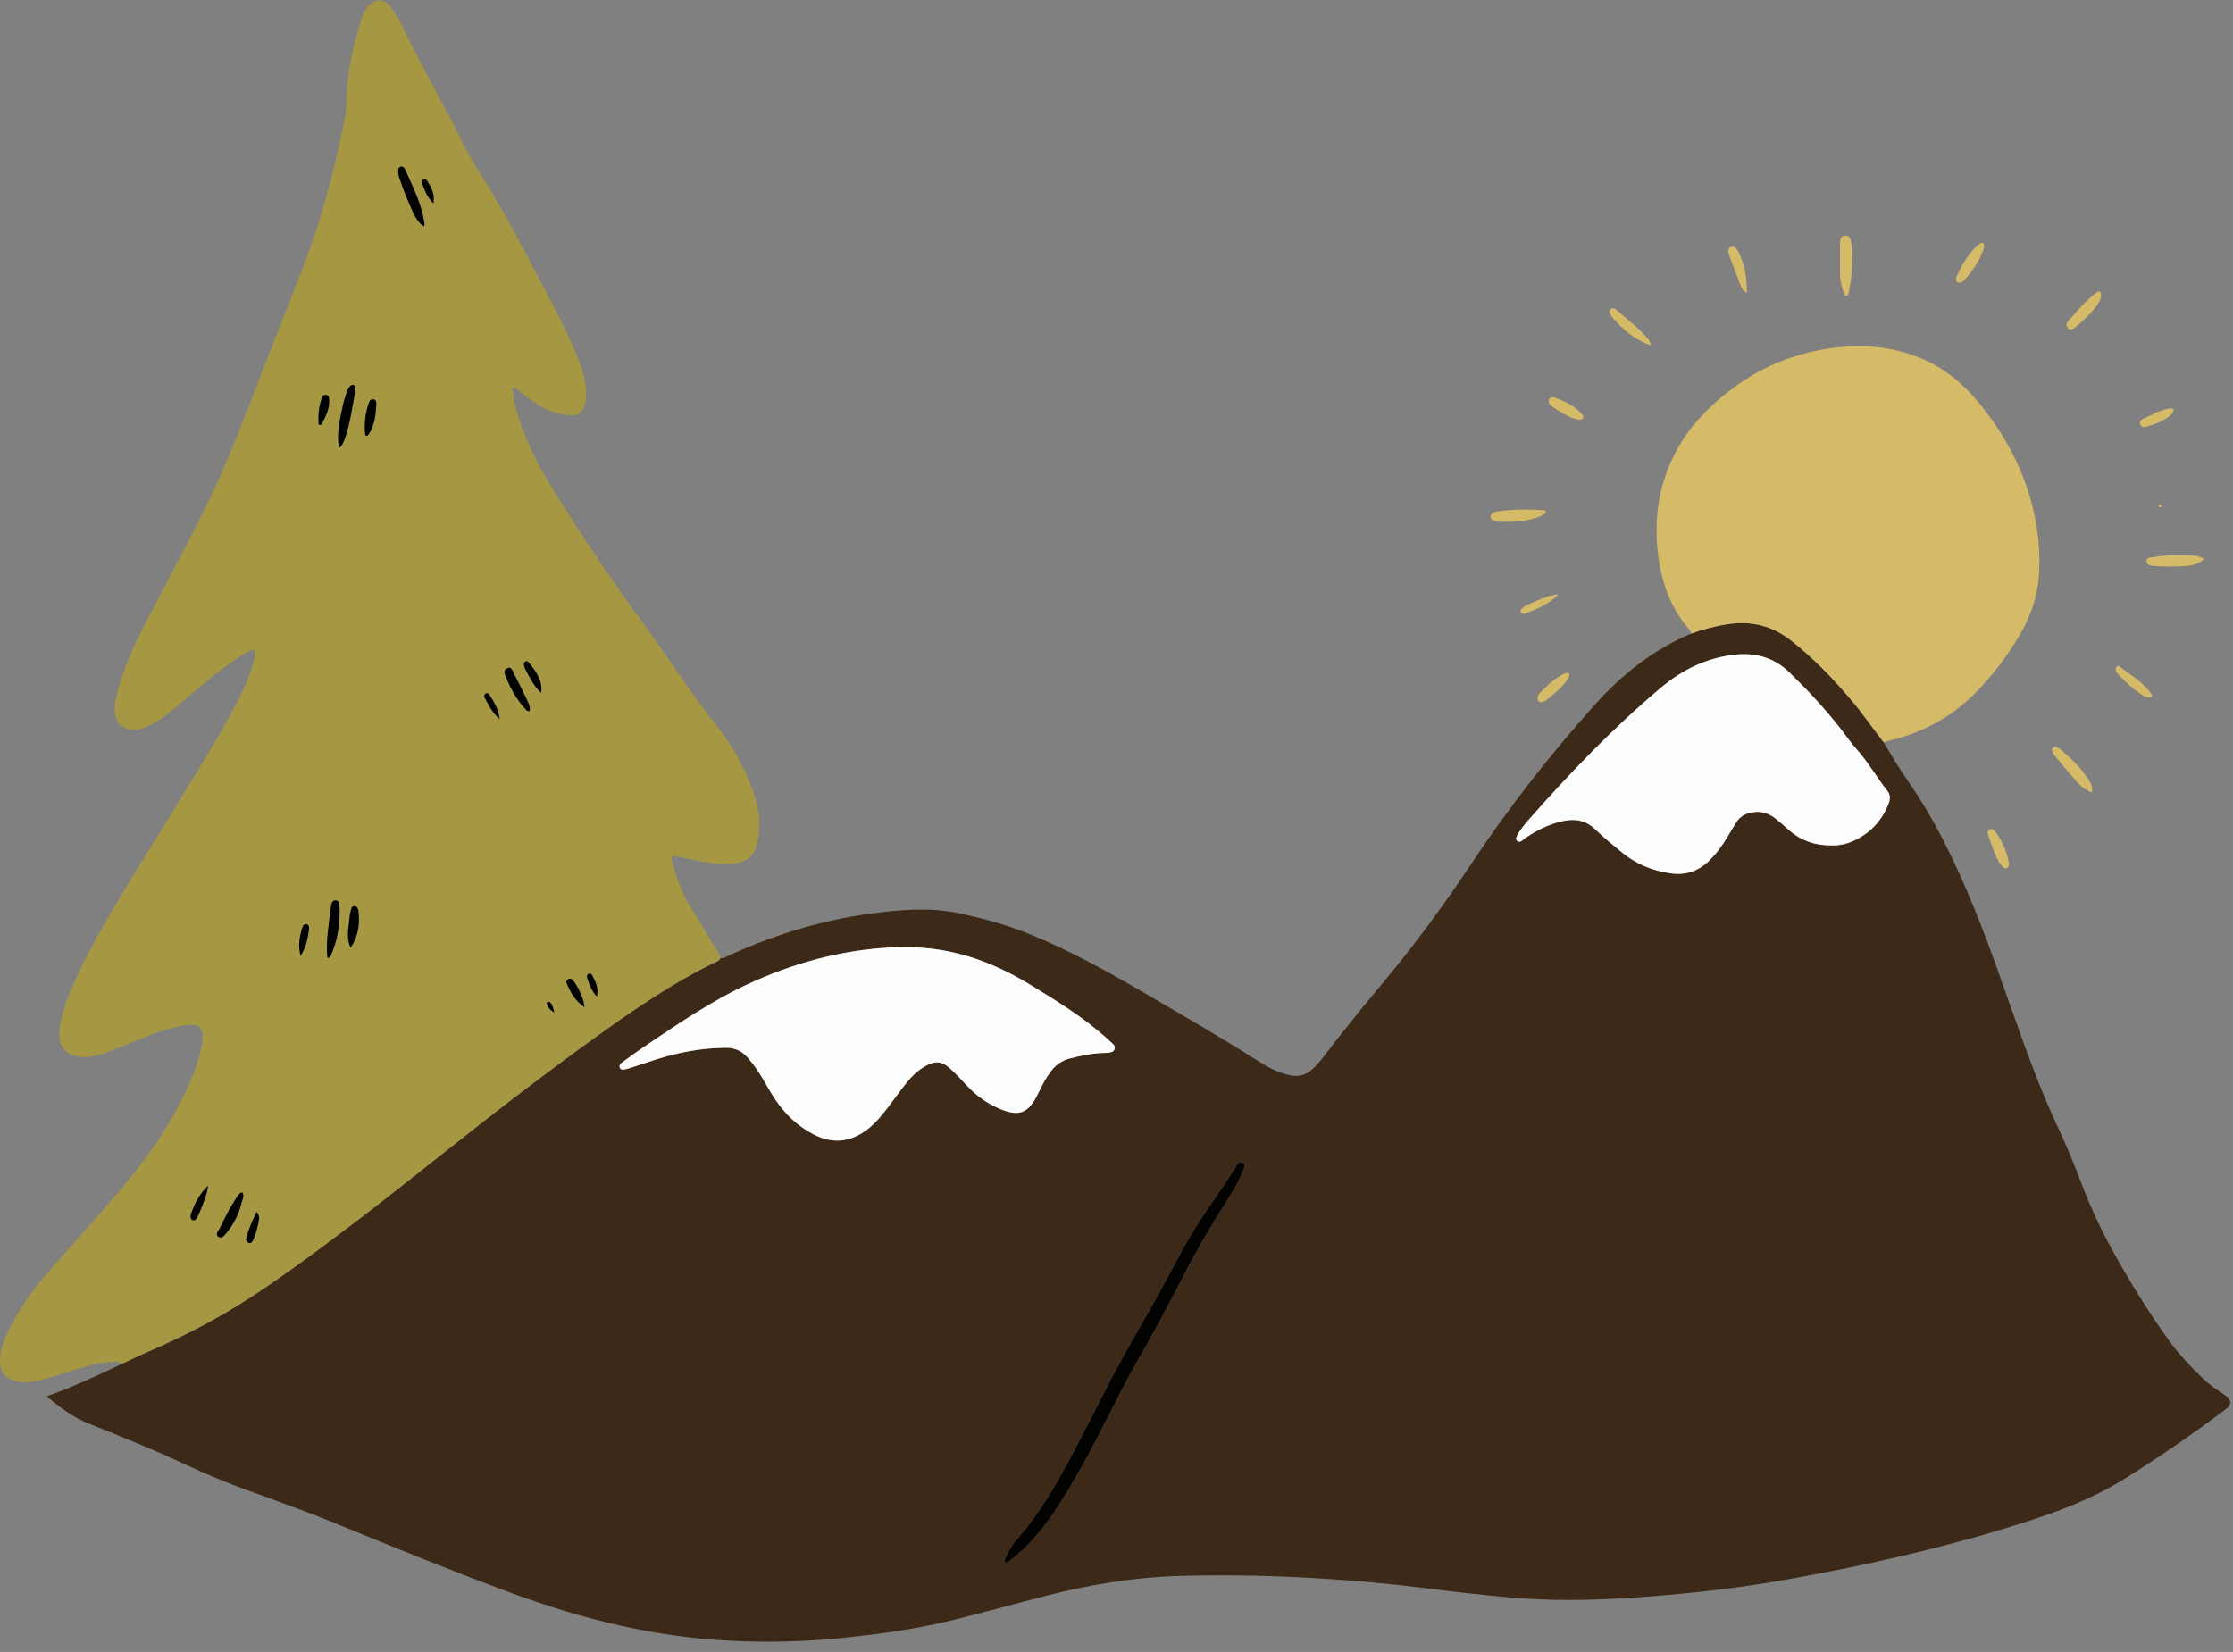 <svg width="603px" height="446.206px" viewBox="0 0.904 603 446.206" fill="none" xmlns="http://www.w3.org/2000/svg"><rect x="0" y="0.904" width="603" height="446.206" fill="#808080" stroke="none"/><g id="Mountains/Nature 1"><g id="Mountains"><g id="Group 3"><path id="Fill 1" fill-rule="evenodd" clip-rule="evenodd" d="M271.674 422.968C272.145 423.031 272.378 422.66 272.688 422.429C277.48 418.849 281.273 414.339 284.585 409.422C290.26 400.998 294.915 391.99 299.533 382.963C301.642 378.84 303.674 374.669 305.966 370.648C310.869 362.046 315.61 353.359 320.112 344.546C323.205 338.493 326.649 332.667 330.257 326.918C332.204 323.814 334.283 320.765 335.57 317.296C335.848 316.544 336.617 315.523 335.479 314.975C334.404 314.457 334.045 315.611 333.586 316.301C331.949 318.757 330.388 321.265 328.694 323.68C325.485 328.254 322.402 332.907 319.701 337.801C317.385 341.993 315.185 346.25 312.858 350.436C308.709 357.896 304.345 365.241 300.359 372.786C295.808 381.401 291.61 390.2 286.846 398.706C283.255 405.12 279.378 411.336 274.466 416.848C273.12 418.357 272.205 420.13 271.406 421.966C271.252 422.323 271.183 422.743 271.674 422.968M494.481 229.257C496.612 229.355 498.963 228.822 501.126 227.748C505.297 225.677 508.233 222.399 509.962 218.066C510.457 216.823 510.547 215.617 509.624 214.459C506.783 210.897 504.554 206.888 501.511 203.463C499.922 201.674 498.555 199.687 497.084 197.793C492.857 192.356 488.158 187.353 483.235 182.546C479.09 178.496 474.035 177.126 468.476 177.736C460.961 178.562 454.388 181.729 448.617 186.574C435.471 197.611 423.656 209.981 412.341 222.848C411.552 223.747 410.866 224.739 410.168 225.713C409.892 226.096 409.676 226.535 409.507 226.977C409.361 227.356 409.362 227.794 409.71 228.082C410.052 228.366 410.485 228.281 410.832 228.091C411.175 227.903 411.444 227.582 411.771 227.355C414.951 225.148 418.369 223.453 422.182 222.659C425.421 221.986 428.289 222.497 430.802 224.934C433.151 227.212 435.712 229.281 438.257 231.345C441.944 234.334 446.201 236.045 450.885 236.768C454.962 237.398 458.473 236.368 461.445 233.478C463.411 231.566 465.026 229.396 466.423 227.048C467.24 225.675 468.048 224.294 468.914 222.951C469.823 221.541 471.118 220.744 472.796 220.394C475.156 219.901 477.268 220.371 479.147 221.771C480.554 222.819 481.843 224.026 483.167 225.184C486.316 227.94 489.996 229.243 494.481 229.257M243.44 256.802C242.56 256.802 241.679 256.765 240.801 256.808C227.038 257.475 214.01 261.098 201.589 266.898C192.073 271.341 183.414 277.271 174.716 283.104C172.46 284.616 170.264 286.221 168.068 287.821C167.56 288.191 167.011 288.722 167.442 289.43C167.786 289.993 168.435 289.83 168.98 289.705C169.524 289.58 170.06 289.416 170.591 289.242C172.793 288.522 174.986 287.773 177.193 287.068C183.319 285.108 189.582 283.964 196.034 283.921C198.343 283.906 200.226 284.711 201.765 286.424C203.376 288.218 204.743 290.177 205.962 292.252C207.094 294.182 208.185 296.143 209.435 297.995C212.07 301.902 215.405 305.079 219.617 307.268C224.749 309.934 229.61 309.51 234.21 305.983C236.394 304.307 238.116 302.214 239.757 300.039C241.443 297.807 243.081 295.535 244.825 293.349C246.175 291.657 247.727 290.145 249.61 289.028C252.491 287.32 254.332 287.446 256.774 289.708C258.414 291.228 259.916 292.897 261.468 294.511C263.767 296.902 266.403 298.811 269.431 300.177C275.069 302.72 277.705 301.777 280.37 296.202C281.338 294.18 282.344 292.196 283.694 290.386C285.039 288.581 286.719 287.37 288.913 286.806C292.094 285.989 295.292 285.336 298.591 285.304C298.909 285.301 299.236 285.3 299.545 285.235C300.181 285.101 300.832 284.913 301.011 284.182C301.161 283.571 300.81 283.118 300.37 282.726C299.654 282.088 298.958 281.428 298.237 280.794C292.145 275.434 285.27 271.211 278.377 266.989C267.635 260.408 256.19 256.409 243.44 256.802M194.548 259.656C195.427 259.913 196.071 259.329 196.775 259.009C208.912 253.476 221.538 249.523 234.761 247.723C242.684 246.644 250.688 245.892 258.633 247.51C265.522 248.912 272.277 250.838 278.8 253.527C289.764 258.047 300.059 263.865 310.262 269.833C320.192 275.64 330.166 281.381 339.863 287.581C342.487 289.26 345.241 290.684 348.357 291.351C350.69 291.851 352.612 291.267 354.349 289.77C355.63 288.667 356.66 287.335 357.674 285.998C362.991 278.991 368.592 272.218 374.208 265.447C382.529 255.415 390.235 244.895 397.442 234.035C407.455 218.948 418.596 204.76 430.662 191.275C438.009 183.063 446.453 176.371 456.661 172.05C459.955 170.852 463.308 169.968 466.804 169.468C473.09 168.568 478.659 169.978 483.636 173.892C489.623 178.599 494.876 184.04 499.784 189.838C502.928 193.551 505.688 197.553 508.657 201.398C510.719 204.724 512.627 208.16 514.873 211.357C522.411 222.088 528 233.771 532.973 245.879C537.869 257.798 541.872 270.012 546.26 282.098C549.18 290.139 552.287 298.101 555.923 305.849C558.198 310.698 560.21 315.662 562.117 320.664C564.684 327.401 567.766 333.887 571.293 340.171C575.757 348.127 580.548 355.874 585.916 363.258C588.561 366.897 591.63 370.15 594.878 373.247C596.682 374.969 598.733 376.347 600.81 377.71C602.713 378.958 602.719 380.283 600.888 381.661C592.066 388.3 582.977 394.569 573.61 400.4C564.874 405.838 555.251 409.399 545.484 412.485C524.881 418.993 503.845 423.744 482.587 427.532C470.455 429.694 458.225 431.127 445.946 432.089C434.298 433 422.631 433.472 410.949 432.632C401.852 431.977 392.805 430.858 383.759 429.742C375.264 428.696 366.749 427.914 358.208 427.363C344.947 426.506 331.673 426.2 318.393 426.584C306.116 426.939 294.061 428.956 282.179 432.012C273.978 434.12 265.819 436.396 257.599 438.432C247.338 440.974 236.888 442.389 226.372 443.426C216.795 444.369 207.222 444.563 197.616 444.114C177.049 443.155 157.359 438.311 138.117 431.187C122.152 425.276 106.392 418.864 90.649 412.401C82.887 409.212 74.984 406.395 67.098 403.534C61.611 401.543 56.214 399.345 50.931 396.858C42.035 392.669 32.918 389.002 23.785 385.365C20.232 383.951 15.892 380.981 12.668 378.036C19.607 375.586 26.167 372.506 32.71 369.385C35.239 368.208 37.741 366.968 40.302 365.864C50.38 361.523 60.035 356.397 69.179 350.332C78.366 344.239 87.17 337.614 95.955 330.958C103.782 325.028 111.441 318.884 119.144 312.8C126.537 306.961 133.937 301.133 141.433 295.428C148.105 290.351 154.836 285.355 161.643 280.46C171.575 273.318 181.67 266.445 192.679 261.025C193.37 260.684 194.239 260.536 194.548 259.656" fill="#3C2917"/></g><g id="Group 6"><path id="Fill 4" fill-rule="evenodd" clip-rule="evenodd" d="M149.712 274.436C149.406 273.165 149.162 272.311 148.522 271.623C148.41 271.503 148.05 271.482 147.894 271.572C147.749 271.655 147.606 271.989 147.661 272.138C147.985 273.006 148.526 273.71 149.712 274.436M161.205 270.083C161.685 267.771 160.859 266.146 160.014 264.533C159.792 264.108 159.473 263.663 158.912 263.954C158.4 264.218 158.456 264.761 158.611 265.211C159.171 266.835 159.675 268.496 161.205 270.083M117.045 55.855C117.463 53.332 116.484 51.543 115.392 49.797C115.187 49.469 114.832 49.204 114.379 49.378C113.927 49.552 113.79 49.989 113.932 50.358C114.655 52.249 115.349 54.168 117.045 55.855M134.938 195.125C134.558 192.437 133.433 190.469 132.163 188.568C131.944 188.241 131.578 187.983 131.148 188.241C130.762 188.473 130.647 188.854 130.852 189.264C131.872 191.301 132.876 193.352 134.938 195.125M69.306 328.24C68.184 330.483 67.293 332.579 66.638 334.779C66.42 335.513 66.225 336.306 67.106 336.597C68.04 336.906 68.284 335.977 68.556 335.361C69.265 333.754 69.613 332.038 69.947 330.324C70.073 329.677 69.912 329.065 69.306 328.24M81.155 259.071C82.626 256.862 83.143 254.356 83.447 251.793C83.514 251.232 83.391 250.604 82.695 250.524C82.005 250.444 81.777 251.059 81.612 251.582C80.843 254.001 80.454 256.46 81.155 259.071M157.862 272.984C157.651 271.964 157.598 271.337 157.389 270.767C156.733 268.975 155.947 267.238 154.762 265.721C154.459 265.333 154.005 265.103 153.498 265.352C153.001 265.596 152.821 266.066 153.035 266.55C154.085 268.925 155.248 271.225 157.862 272.984M86.06 115.563C86.321 115.71 86.608 115.753 86.737 115.547C87.979 113.562 88.922 111.47 88.9 109.06C88.895 108.397 88.852 107.699 88.043 107.57C87.217 107.439 86.969 108.138 86.779 108.744C86.078 110.975 85.839 113.258 86.06 115.563M56.182 321.173C53.728 323.54 52.522 326.106 51.567 328.824C51.514 328.972 51.493 329.137 51.486 329.295C51.467 329.786 51.473 330.307 52.044 330.48C52.598 330.649 52.981 330.268 53.197 329.839C53.663 328.913 54.11 327.97 54.466 326.998C55.108 325.247 55.913 323.535 56.182 321.173M146.157 188.054C146.572 184.653 144.715 182.171 142.706 179.76C142.502 179.514 142.177 179.396 141.856 179.595C141.566 179.774 141.411 180.056 141.474 180.395C141.546 180.782 141.599 181.197 141.78 181.535C143.006 183.825 144.102 186.202 146.157 188.054M98.64 118.488C99.107 118.664 99.315 118.557 99.455 118.354C101.215 115.816 101.477 112.883 101.631 109.934C101.661 109.362 101.427 108.791 100.722 108.745C100.177 108.708 99.822 109.1 99.659 109.559C98.62 112.493 98.276 115.497 98.64 118.488M94.674 256.907C96.955 253.497 97.171 250.18 96.76 246.736C96.742 246.584 96.656 246.436 96.587 246.294C96.406 245.92 96.155 245.618 95.694 245.64C95.238 245.661 94.942 245.972 94.844 246.359C94.631 247.203 94.397 248.061 94.349 248.923C94.212 251.399 93.333 253.903 94.674 256.907M143.018 192.991C143.254 191.643 142.564 190.514 142.042 189.388C141.035 187.215 139.943 185.079 138.824 182.96C138.418 182.191 138.199 180.776 136.909 181.407C135.832 181.933 136.317 183.115 136.681 183.972C137.937 186.923 139.426 189.744 141.629 192.125C141.995 192.52 142.249 193.086 143.018 192.991M65.428 322.957C64.487 323.202 64.115 324.035 63.657 324.726C61.985 327.249 60.66 329.966 59.338 332.679C58.987 333.399 57.996 334.334 58.956 334.977C59.927 335.627 60.688 334.514 61.258 333.822C63.259 331.396 64.576 328.601 65.306 325.551C65.495 324.76 66.065 323.94 65.428 322.957M88.428 259.62C89.135 259.665 89.201 259.324 89.324 259.045C91.072 255.114 91.754 250.974 91.711 246.697C91.706 246.14 91.683 245.577 91.591 245.03C91.508 244.535 91.225 244.134 90.664 244.088C90.106 244.041 89.752 244.384 89.588 244.858C89.434 245.302 89.37 245.783 89.31 246.253C89.018 248.546 88.687 250.836 88.473 253.136C88.271 255.307 88.158 257.49 88.428 259.62M114.431 62.056C114.603 61.662 114.67 61.584 114.661 61.517C113.956 56.15 111.488 51.408 109.344 46.55C109.313 46.478 109.258 46.417 109.212 46.352C108.96 46.001 108.614 45.799 108.193 45.911C107.764 46.025 107.592 46.397 107.55 46.817C107.476 47.54 107.581 48.241 107.817 48.928C108.929 52.162 110.153 55.354 111.626 58.437C112.257 59.757 112.99 61.092 114.431 62.056M91.559 121.973C92.394 121.273 92.79 120.352 93.122 119.401C94.579 115.232 95.114 110.858 95.948 106.551C96.007 106.245 95.998 105.907 95.941 105.598C95.796 104.819 95.092 104.594 94.544 105.195C94.177 105.596 93.868 106.103 93.698 106.618C93.248 107.981 92.796 109.354 92.509 110.758C91.76 114.42 90.837 118.073 91.559 121.973M194.548 259.656C194.239 260.537 193.37 260.684 192.679 261.025C181.67 266.445 171.575 273.318 161.643 280.46C154.836 285.355 148.105 290.351 141.433 295.428C133.937 301.133 126.537 306.961 119.144 312.8C111.441 318.884 103.782 325.028 95.955 330.958C87.17 337.615 78.366 344.24 69.179 350.332C60.035 356.397 50.379 361.523 40.302 365.865C37.741 366.968 35.239 368.208 32.71 369.385C32.244 368.39 31.342 368.749 30.609 368.773C27.226 368.889 23.974 369.705 20.755 370.699C17.092 371.83 13.481 373.148 9.717 373.934C7.653 374.365 5.586 374.425 3.558 373.738C1.265 372.959 0.054 371.305 0.003 368.884C-0.057 366.014 0.797 363.346 2.026 360.813C4.941 354.802 8.752 349.377 13.14 344.36C19.669 336.893 26.376 329.578 32.759 321.989C40.089 313.274 46.606 303.988 51.176 293.461C52.646 290.076 53.917 286.64 54.525 282.985C54.564 282.749 54.621 282.514 54.652 282.277C55.126 278.632 53.825 277.306 50.225 277.827C47.047 278.288 43.975 279.166 40.99 280.341C37.421 281.747 33.876 283.215 30.299 284.605C27.762 285.59 25.19 286.458 22.405 286.425C18.058 286.374 15.569 283.651 16.032 279.305C16.338 276.431 17.105 273.659 18.13 270.955C20.29 265.258 23.016 259.832 25.942 254.501C32.954 241.735 40.966 229.572 48.472 217.103C53.544 208.677 58.88 200.407 63.447 191.683C65.417 187.92 67.189 184.079 68.387 179.995C68.719 178.862 69.086 177.713 68.605 176.429C66.918 176.696 65.627 177.664 64.314 178.528C59.761 181.526 55.59 185.019 51.471 188.575C48.989 190.718 46.546 192.909 43.86 194.803C42.155 196.006 40.376 197.067 38.354 197.668C33.751 199.038 30.506 196.373 31.005 191.584C31.238 189.35 31.853 187.194 32.517 185.053C34.374 179.07 37.067 173.449 39.943 167.911C45.177 157.835 50.676 147.899 55.658 137.69C61.91 124.879 66.811 111.516 71.951 98.249C76.051 87.665 80.445 77.196 84.224 66.487C88.143 55.379 90.914 43.975 93.168 32.432C93.507 30.694 93.581 28.942 93.617 27.181C93.766 19.916 95.492 12.941 97.584 6.043C98.024 4.592 98.707 3.216 99.877 2.16C101.609 0.596 103.29 0.606 104.941 2.24C105.393 2.686 105.808 3.188 106.153 3.721C106.848 4.793 107.579 5.858 108.127 7.006C113.36 17.982 119.512 28.48 124.893 39.378C126.31 42.249 127.895 45.025 129.617 47.726C134.179 54.879 138.281 62.302 142.204 69.814C146.495 78.033 151.075 86.11 154.791 94.622C156.265 97.997 157.62 101.405 158.159 105.089C158.396 106.703 158.336 108.278 157.996 109.853C157.477 112.258 156.19 113.297 153.747 113.088C150.331 112.796 147.222 111.55 144.384 109.666C143.054 108.783 141.827 107.747 140.554 106.778C139.932 106.304 139.391 105.7 138.404 105.414C138.577 108.352 139.109 111.057 140.006 113.679C142.082 119.75 144.722 125.572 148.074 131.046C155.676 143.465 163.708 155.597 172.284 167.372C177.793 174.935 183.104 182.641 188.489 190.292C189.962 192.387 191.467 194.453 193.105 196.425C197.599 201.836 200.9 207.935 203.326 214.509C204.962 218.944 205.447 223.518 204.557 228.198C203.855 231.893 202.11 233.597 198.356 234.132C194.813 234.637 191.348 233.937 187.89 233.306C186.083 232.976 184.296 232.534 182.496 232.163C181.678 231.994 181.246 232.302 181.443 233.186C181.669 234.199 181.868 235.223 182.177 236.211C183.279 239.734 184.723 243.104 186.674 246.253C188.99 249.992 191.266 253.757 193.532 257.527C193.935 258.197 194.535 258.792 194.548 259.656" fill="#A69843"/></g><path id="Fill 7" fill-rule="evenodd" clip-rule="evenodd" d="M508.657 201.398C505.688 197.553 502.928 193.55 499.784 189.837C494.876 184.04 489.623 178.599 483.636 173.892C478.659 169.978 473.09 168.567 466.804 169.467C463.308 169.968 459.955 170.852 456.661 172.05C456.614 171.644 456.471 171.286 456.196 170.971C451.225 165.298 448.794 158.544 447.816 151.183C446.461 140.982 447.94 131.262 452.943 122.196C456.726 115.34 462.194 110.001 468.439 105.409C476.743 99.304 486.046 95.857 496.289 94.7C504.006 93.829 511.425 94.688 518.602 97.624C524.741 100.134 529.763 104.221 533.968 109.221C541.052 117.649 546.225 127.142 548.905 137.894C550.423 143.987 550.992 150.188 550.58 156.444C550.193 162.294 548.212 167.694 545.239 172.7C541.963 178.215 538.09 183.306 533.598 187.896C527.17 194.464 519.418 198.716 510.498 200.872C509.878 201.022 509.27 201.221 508.657 201.398" fill="#D5BB67"/><path id="Fill 9" fill-rule="evenodd" clip-rule="evenodd" d="M496.876 71.115C496.876 69.519 496.866 67.924 496.88 66.328C496.888 65.472 497.115 64.679 498.092 64.532C499.199 64.365 499.659 65.091 499.843 66.057C500.412 69.067 500.222 72.097 499.997 75.114C499.873 76.774 499.485 78.415 499.205 80.063C499.15 80.382 499.017 80.721 498.669 80.785C498.163 80.878 498.006 80.461 497.884 80.086C497.337 78.414 496.886 76.72 496.872 74.945C496.862 73.668 496.87 72.391 496.87 71.115H496.876Z" fill="#D5BB67"/><path id="Fill 11" fill-rule="evenodd" clip-rule="evenodd" d="M564.865 214.947C563.077 214.302 561.936 213.292 560.941 212.185C558.923 209.94 557.012 207.596 555.069 205.283C554.814 204.981 554.614 204.631 554.407 204.292C554.097 203.785 553.923 203.265 554.46 202.792C554.917 202.388 555.348 202.631 555.76 202.893C556.094 203.107 556.442 203.312 556.74 203.572C559.322 205.826 561.817 208.176 563.699 211.067C564.398 212.141 565.302 213.249 564.865 214.947" fill="#D5BB67"/><path id="Fill 13" fill-rule="evenodd" clip-rule="evenodd" d="M417.555 139.11C416.92 140.14 415.805 140.427 414.787 140.763C411.403 141.879 407.895 141.955 404.376 141.816C403.992 141.801 403.576 141.697 403.242 141.513C402.278 140.985 402.241 140.011 403.157 139.436C403.483 139.231 403.884 139.091 404.268 139.039C408.549 138.457 412.846 138.415 417.15 138.745C417.269 138.755 417.374 138.942 417.555 139.11" fill="#D5BB67"/><path id="Fill 15" fill-rule="evenodd" clip-rule="evenodd" d="M595.257 151.892C593.78 153.214 592.167 153.621 590.535 153.768C587.673 154.025 584.795 153.936 581.923 153.807C581.764 153.8 581.603 153.798 581.446 153.769C580.646 153.623 579.688 153.437 579.663 152.499C579.635 151.406 580.7 151.541 581.457 151.4C585.096 150.719 588.766 150.875 592.433 150.984C593.383 151.012 594.256 151.289 595.257 151.892" fill="#D5BB67"/><path id="Fill 17" fill-rule="evenodd" clip-rule="evenodd" d="M567.211 79.76C567.705 81.046 567.07 82.2 566.362 83.216C564.712 85.578 562.597 87.522 560.374 89.337C559.839 89.773 559.146 90.222 558.46 89.526C557.946 89.005 557.886 88.362 558.371 87.803C560.819 84.987 563.212 82.112 566.214 79.841C566.461 79.654 566.774 79.531 567.211 79.76" fill="#D5BB67"/><path id="Fill 19" fill-rule="evenodd" clip-rule="evenodd" d="M535.593 66.574C535.933 67.211 535.782 67.85 535.572 68.441C534.488 71.493 532.637 74.079 530.544 76.504C530.293 76.794 529.926 77.018 529.571 77.175C528.782 77.522 528.126 77.038 528.188 76.177C528.204 75.946 528.291 75.709 528.39 75.495C529.906 72.22 531.694 69.133 534.511 66.773C534.75 66.572 535.037 66.407 535.593 66.574" fill="#D5BB67"/><path id="Fill 21" fill-rule="evenodd" clip-rule="evenodd" d="M445.757 94.186C441.378 92.663 438.236 89.91 435.443 86.686C435.187 86.391 435.018 86.013 434.844 85.656C434.622 85.198 434.541 84.695 435.003 84.357C435.437 84.04 435.914 84.19 436.34 84.471C436.406 84.515 436.465 84.57 436.526 84.623C439.281 87.047 442.233 89.259 444.677 92.02C445.134 92.537 445.669 93.068 445.757 94.186" fill="#D5BB67"/><path id="Fill 23" fill-rule="evenodd" clip-rule="evenodd" d="M471.761 79.991C470.465 79.428 470.248 78.525 469.942 77.75C468.945 75.228 468.012 72.679 467.057 70.141C466.861 69.619 466.617 69.108 466.711 68.523C466.859 67.604 467.723 67.21 468.493 67.736C468.966 68.058 469.259 68.542 469.508 69.049C471.157 72.405 471.708 75.98 471.761 79.991" fill="#D5BB67"/><path id="Fill 25" fill-rule="evenodd" clip-rule="evenodd" d="M542.492 233.933C542.396 234.632 542.552 235.188 541.956 235.395C541.43 235.578 541.019 235.285 540.706 234.92C540.295 234.442 539.861 233.953 539.585 233.396C538.485 231.188 537.693 228.855 536.915 226.52C536.739 225.994 536.555 225.358 537.129 225.007C537.781 224.608 538.382 224.981 538.788 225.512C540.754 228.082 541.903 231.007 542.492 233.933" fill="#D5BB67"/><path id="Fill 27" fill-rule="evenodd" clip-rule="evenodd" d="M581.039 189.25C579.862 189.526 578.895 188.882 578.004 188.297C575.796 186.85 573.897 185.024 572.067 183.129C571.733 182.784 571.426 182.412 571.348 181.917C571.298 181.599 571.31 181.275 571.568 181.032C571.831 180.786 572.176 180.736 572.436 180.948C575.209 183.193 578.407 184.937 580.608 187.853C580.886 188.222 581.196 188.612 581.039 189.25" fill="#D5BB67"/><path id="Fill 29" fill-rule="evenodd" clip-rule="evenodd" d="M416.399 190.616C415.621 190.584 415.276 190.211 415.22 189.568C415.168 188.967 415.457 188.492 415.856 188.076C417.628 186.232 419.451 184.445 421.725 183.206C422.073 183.016 422.435 182.837 422.811 182.719C423.104 182.626 423.454 182.556 423.707 182.829C423.961 183.104 423.87 183.435 423.703 183.7C423.278 184.374 422.866 185.066 422.36 185.677C420.977 187.346 419.245 188.643 417.576 190.002C417.216 190.295 416.74 190.443 416.399 190.616" fill="#D5BB67"/><path id="Fill 31" fill-rule="evenodd" clip-rule="evenodd" d="M426.506 114.278C424.569 114.026 423.121 113.17 421.675 112.333C420.713 111.777 419.782 111.156 418.877 110.51C418.333 110.122 417.974 109.555 418.258 108.857C418.573 108.085 419.315 108.117 419.896 108.327C422.608 109.302 425.192 110.52 427.162 112.727C427.422 113.018 427.677 113.351 427.527 113.788C427.414 114.123 426.896 114.306 426.506 114.278" fill="#D5BB67"/><path id="Fill 33" fill-rule="evenodd" clip-rule="evenodd" d="M586.944 111.423C586.871 112.455 586.207 113.073 585.416 113.64C583.642 114.909 581.608 115.56 579.555 116.168C578.907 116.36 578.246 116.344 577.982 115.568C577.789 114.998 577.924 114.383 578.502 114.132C581.094 113.003 583.515 111.39 586.452 111.197C586.586 111.189 586.729 111.32 586.944 111.423" fill="#D5BB67"/><path id="Fill 35" fill-rule="evenodd" clip-rule="evenodd" d="M420.823 161.443C418.934 163.421 416.608 164.685 414.157 165.747C413.358 166.092 412.531 166.38 411.7 166.642C411.313 166.765 410.894 166.707 410.682 166.274C410.468 165.832 410.736 165.503 411.032 165.241C411.94 164.44 413.061 164.014 414.148 163.532C416.285 162.584 418.428 161.654 420.823 161.443" fill="#D5BB67"/><path id="Fill 37" fill-rule="evenodd" clip-rule="evenodd" d="M582.895 137.623C582.85 137.347 582.997 137.18 583.245 137.153C583.365 137.141 583.56 137.233 583.617 137.336C583.736 137.555 583.659 137.809 583.431 137.899C583.207 137.987 583 137.859 582.895 137.623" fill="#D5BB67"/><path id="Fill 39" fill-rule="evenodd" clip-rule="evenodd" d="M243.439 256.802C256.189 256.408 267.635 260.408 278.377 266.988C285.269 271.211 292.144 275.433 298.237 280.794C298.957 281.427 299.653 282.088 300.37 282.725C300.809 283.118 301.16 283.57 301.01 284.181C300.831 284.913 300.181 285.1 299.544 285.234C299.235 285.3 298.909 285.301 298.59 285.303C295.291 285.336 292.093 285.989 288.913 286.805C286.718 287.37 285.039 288.581 283.693 290.385C282.344 292.195 281.337 294.179 280.37 296.202C277.705 301.776 275.068 302.719 269.431 300.177C266.403 298.81 263.767 296.901 261.467 294.51C259.915 292.896 258.413 291.227 256.773 289.708C254.331 287.445 252.49 287.319 249.609 289.027C247.726 290.144 246.175 291.657 244.825 293.348C243.08 295.535 241.442 297.806 239.757 300.039C238.115 302.214 236.394 304.306 234.209 305.982C229.609 309.51 224.749 309.933 219.616 307.267C215.405 305.079 212.069 301.901 209.435 297.995C208.185 296.142 207.094 294.181 205.961 292.252C204.743 290.177 203.375 288.218 201.764 286.424C200.225 284.711 198.343 283.905 196.034 283.921C189.581 283.964 183.319 285.107 177.192 287.067C174.985 287.772 172.792 288.521 170.59 289.242C170.06 289.416 169.523 289.58 168.979 289.705C168.434 289.83 167.785 289.993 167.441 289.429C167.011 288.721 167.559 288.19 168.067 287.82C170.264 286.22 172.46 284.616 174.716 283.103C183.414 277.27 192.072 271.341 201.588 266.897C214.009 261.097 227.038 257.474 240.801 256.807C241.678 256.765 242.56 256.802 243.439 256.802" fill="#FEFDFD"/><path id="Fill 41" fill-rule="evenodd" clip-rule="evenodd" d="M494.481 229.257C489.996 229.243 486.316 227.94 483.167 225.185C481.843 224.027 480.554 222.819 479.147 221.771C477.268 220.372 475.156 219.901 472.795 220.394C471.118 220.745 469.823 221.542 468.914 222.952C468.047 224.295 467.24 225.675 466.422 227.049C465.026 229.397 463.411 231.566 461.445 233.478C458.473 236.368 454.961 237.399 450.885 236.769C446.201 236.045 441.944 234.335 438.257 231.346C435.711 229.282 433.151 227.213 430.802 224.935C428.289 222.498 425.42 221.986 422.182 222.66C418.369 223.453 414.951 225.148 411.771 227.356C411.444 227.583 411.175 227.903 410.832 228.091C410.485 228.281 410.052 228.366 409.71 228.082C409.362 227.794 409.361 227.357 409.507 226.977C409.676 226.535 409.892 226.096 410.168 225.713C410.866 224.739 411.552 223.747 412.341 222.849C423.656 209.981 435.471 197.611 448.617 186.575C454.388 181.729 460.96 178.562 468.476 177.737C474.035 177.126 479.089 178.497 483.235 182.546C488.158 187.354 492.857 192.357 497.084 197.794C498.555 199.687 499.921 201.674 501.511 203.464C504.554 206.888 506.783 210.897 509.624 214.459C510.546 215.617 510.457 216.823 509.961 218.066C508.233 222.399 505.296 225.677 501.126 227.749C498.962 228.823 496.612 229.356 494.481 229.257" fill="#FEFDFD"/><path id="Fill 43" fill-rule="evenodd" clip-rule="evenodd" d="M271.674 422.968C271.183 422.743 271.252 422.323 271.406 421.966C272.205 420.13 273.12 418.357 274.466 416.848C279.378 411.336 283.255 405.12 286.846 398.706C291.61 390.2 295.808 381.401 300.359 372.786C304.345 365.241 308.709 357.896 312.858 350.436C315.185 346.25 317.385 341.993 319.701 337.801C322.402 332.907 325.485 328.254 328.694 323.68C330.388 321.265 331.949 318.757 333.586 316.301C334.045 315.611 334.404 314.457 335.479 314.975C336.617 315.523 335.848 316.544 335.57 317.296C334.283 320.765 332.204 323.814 330.257 326.918C326.649 332.667 323.205 338.493 320.112 344.546C315.61 353.359 310.869 362.046 305.966 370.648C303.674 374.669 301.642 378.84 299.533 382.963C294.915 391.99 290.26 400.998 284.585 409.422C281.273 414.339 277.48 418.849 272.688 422.429C272.378 422.66 272.145 423.031 271.674 422.968" fill="#020201"/><path id="Fill 45" fill-rule="evenodd" clip-rule="evenodd" d="M91.559 121.972C90.836 118.073 91.76 114.419 92.509 110.757C92.796 109.354 93.247 107.98 93.698 106.618C93.868 106.103 94.177 105.596 94.543 105.195C95.092 104.593 95.796 104.818 95.94 105.597C95.997 105.906 96.007 106.244 95.948 106.551C95.114 110.858 94.579 115.232 93.121 119.401C92.789 120.351 92.394 121.273 91.559 121.972" fill="#020201"/><path id="Fill 47" fill-rule="evenodd" clip-rule="evenodd" d="M114.431 62.056C112.99 61.092 112.257 59.757 111.626 58.437C110.153 55.354 108.929 52.161 107.817 48.928C107.58 48.241 107.476 47.54 107.55 46.817C107.592 46.397 107.764 46.025 108.193 45.91C108.614 45.799 108.96 46.001 109.212 46.352C109.258 46.417 109.312 46.478 109.344 46.55C111.488 51.408 113.955 56.15 114.661 61.517C114.67 61.584 114.603 61.662 114.431 62.056" fill="#020201"/><path id="Fill 49" fill-rule="evenodd" clip-rule="evenodd" d="M88.428 259.619C88.157 257.489 88.271 255.306 88.472 253.136C88.686 250.835 89.017 248.546 89.309 246.253C89.369 245.783 89.433 245.302 89.587 244.857C89.751 244.383 90.105 244.041 90.664 244.087C91.225 244.134 91.508 244.535 91.591 245.03C91.683 245.577 91.705 246.14 91.711 246.696C91.754 250.973 91.072 255.113 89.324 259.045C89.2 259.323 89.135 259.665 88.428 259.619" fill="#020201"/><path id="Fill 51" fill-rule="evenodd" clip-rule="evenodd" d="M65.428 322.956C66.064 323.939 65.494 324.76 65.305 325.551C64.576 328.601 63.259 331.395 61.258 333.821C60.688 334.514 59.927 335.627 58.955 334.977C57.995 334.334 58.987 333.398 59.337 332.679C60.659 329.966 61.985 327.249 63.657 324.726C64.115 324.034 64.487 323.201 65.428 322.956" fill="#020201"/><path id="Fill 53" fill-rule="evenodd" clip-rule="evenodd" d="M143.018 192.99C142.248 193.086 141.995 192.519 141.629 192.124C139.426 189.743 137.936 186.922 136.681 183.971C136.317 183.115 135.831 181.932 136.909 181.406C138.199 180.775 138.418 182.191 138.824 182.96C139.943 185.078 141.035 187.214 142.042 189.387C142.563 190.513 143.254 191.642 143.018 192.99" fill="#020201"/><path id="Fill 55" fill-rule="evenodd" clip-rule="evenodd" d="M94.674 256.906C93.333 253.903 94.212 251.398 94.349 248.923C94.397 248.061 94.631 247.202 94.844 246.359C94.943 245.971 95.238 245.66 95.695 245.639C96.155 245.617 96.406 245.919 96.587 246.293C96.656 246.436 96.742 246.583 96.76 246.736C97.172 250.179 96.955 253.496 94.674 256.906" fill="#020201"/><path id="Fill 57" fill-rule="evenodd" clip-rule="evenodd" d="M98.64 118.488C98.276 115.497 98.62 112.492 99.659 109.558C99.822 109.099 100.178 108.708 100.722 108.744C101.428 108.791 101.661 109.362 101.631 109.933C101.477 112.883 101.215 115.816 99.455 118.354C99.315 118.557 99.107 118.664 98.64 118.488" fill="#020201"/><path id="Fill 59" fill-rule="evenodd" clip-rule="evenodd" d="M146.157 188.053C144.101 186.201 143.006 183.824 141.78 181.534C141.598 181.196 141.546 180.782 141.474 180.395C141.411 180.055 141.566 179.774 141.856 179.595C142.177 179.395 142.501 179.513 142.706 179.759C144.715 182.171 146.572 184.653 146.157 188.053" fill="#020201"/><path id="Fill 61" fill-rule="evenodd" clip-rule="evenodd" d="M56.182 321.173C55.913 323.534 55.108 325.246 54.467 326.997C54.11 327.97 53.663 328.912 53.197 329.839C52.981 330.268 52.599 330.649 52.044 330.48C51.474 330.307 51.467 329.785 51.487 329.295C51.493 329.137 51.515 328.972 51.567 328.823C52.522 326.106 53.728 323.539 56.182 321.173" fill="#020201"/><path id="Fill 63" fill-rule="evenodd" clip-rule="evenodd" d="M86.06 115.563C85.839 113.257 86.078 110.974 86.779 108.743C86.969 108.137 87.217 107.438 88.043 107.57C88.852 107.699 88.894 108.396 88.9 109.06C88.922 111.47 87.979 113.561 86.737 115.546C86.608 115.753 86.321 115.709 86.06 115.563" fill="#020201"/><path id="Fill 65" fill-rule="evenodd" clip-rule="evenodd" d="M157.862 272.984C155.248 271.225 154.085 268.925 153.035 266.55C152.821 266.066 153.001 265.596 153.498 265.352C154.005 265.103 154.459 265.334 154.762 265.721C155.947 267.238 156.733 268.975 157.389 270.767C157.598 271.338 157.651 271.964 157.862 272.984" fill="#020201"/><path id="Fill 67" fill-rule="evenodd" clip-rule="evenodd" d="M81.155 259.07C80.453 256.459 80.843 254 81.612 251.581C81.777 251.058 82.005 250.443 82.695 250.523C83.391 250.604 83.513 251.232 83.447 251.793C83.142 254.356 82.625 256.861 81.155 259.07" fill="#020201"/><path id="Fill 69" fill-rule="evenodd" clip-rule="evenodd" d="M69.306 328.24C69.912 329.065 70.073 329.677 69.947 330.324C69.614 332.038 69.265 333.755 68.556 335.361C68.285 335.977 68.04 336.906 67.106 336.597C66.225 336.306 66.42 335.513 66.639 334.779C67.293 332.579 68.184 330.483 69.306 328.24" fill="#020201"/><path id="Fill 71" fill-rule="evenodd" clip-rule="evenodd" d="M134.938 195.125C132.876 193.352 131.872 191.301 130.852 189.264C130.647 188.854 130.763 188.473 131.148 188.241C131.578 187.983 131.945 188.241 132.164 188.568C133.433 190.469 134.559 192.437 134.938 195.125" fill="#020201"/><path id="Fill 73" fill-rule="evenodd" clip-rule="evenodd" d="M117.044 55.855C115.348 54.168 114.654 52.249 113.931 50.358C113.79 49.989 113.926 49.552 114.378 49.378C114.831 49.204 115.186 49.469 115.392 49.797C116.483 51.543 117.463 53.332 117.044 55.855" fill="#020201"/><path id="Fill 75" fill-rule="evenodd" clip-rule="evenodd" d="M161.204 270.083C159.674 268.495 159.17 266.835 158.61 265.211C158.455 264.761 158.399 264.218 158.912 263.953C159.473 263.662 159.791 264.107 160.014 264.532C160.858 266.145 161.684 267.77 161.204 270.083" fill="#020201"/><path id="Fill 77" fill-rule="evenodd" clip-rule="evenodd" d="M149.711 274.436C148.525 273.71 147.984 273.006 147.66 272.138C147.605 271.989 147.748 271.655 147.893 271.572C148.049 271.482 148.409 271.503 148.521 271.623C149.161 272.311 149.405 273.165 149.711 274.436" fill="#020201"/></g></g></svg>